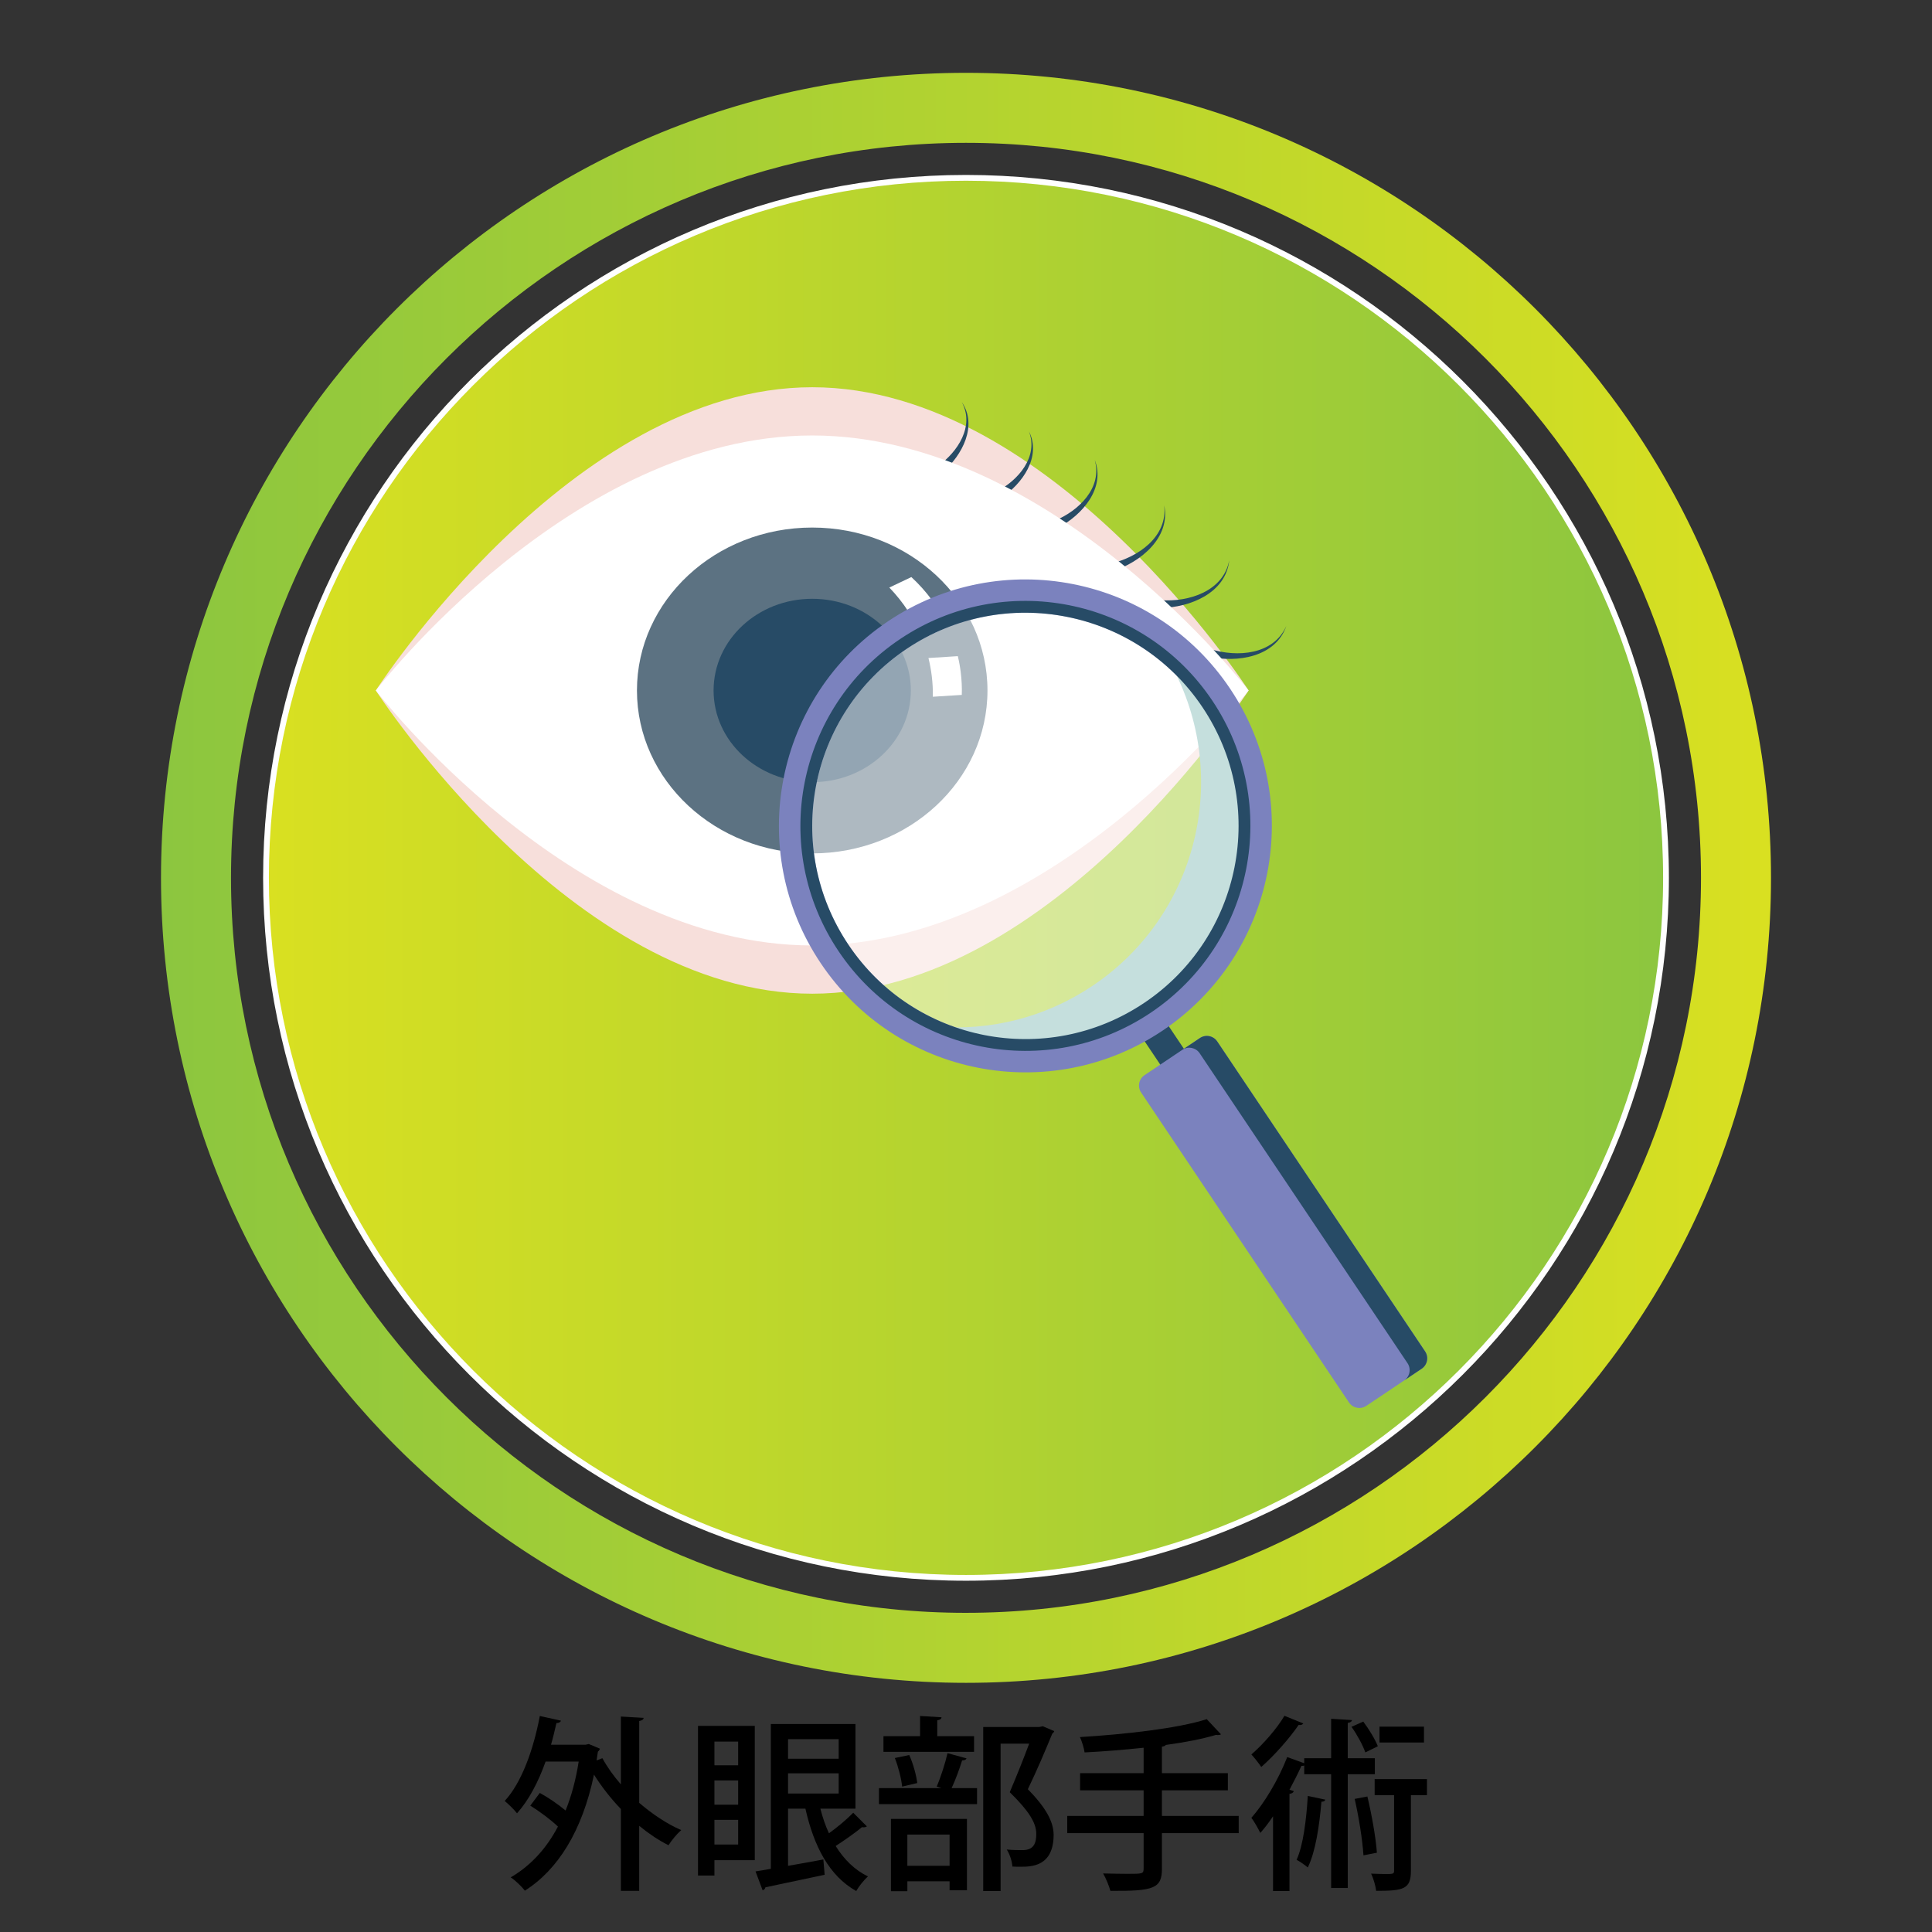 <?xml version="1.0" encoding="UTF-8"?><svg id="_素材" xmlns="http://www.w3.org/2000/svg" width="300" height="300" xmlns:xlink="http://www.w3.org/1999/xlink" viewBox="0 0 300 300"><rect x="0" y="0" width="300" height="300" fill="#333333" stroke="none"/><defs><style>.cls-1{fill:none;}.cls-2{fill:url(#_名称未設定グラデーション_28-2);}.cls-3{opacity:.5;}.cls-3,.cls-4{fill:#fff;}.cls-5{fill:#5c7282;}.cls-6{fill:#7b82be;}.cls-7{fill:#274b66;}.cls-8{fill:#c5dfdd;}.cls-9{fill:#334f60;}.cls-10{fill:url(#_名称未設定グラデーション_16);stroke:#fff;stroke-miterlimit:10;stroke-width:.898px;}.cls-11{fill:#f7dfdb;}.cls-12{fill:url(#_名称未設定グラデーション_18);}.cls-13{fill:url(#_名称未設定グラデーション_28);}</style><linearGradient id="_名称未設定グラデーション_18" x1="25" y1="136.309" x2="275" y2="136.309" gradientUnits="userSpaceOnUse"><stop offset=".001" stop-color="#8cc63f"/><stop offset="1" stop-color="#d9e021"/></linearGradient><linearGradient id="_名称未設定グラデーション_28" x1="25" y1="136.309" x2="275" y2="136.309" gradientUnits="userSpaceOnUse"><stop offset=".001" stop-color="#bcd752"/><stop offset="1" stop-color="#73c6da"/></linearGradient><linearGradient id="_名称未設定グラデーション_28-2" x1="35.87" x2="264.13" xlink:href="#_名称未設定グラデーション_28"/><linearGradient id="_名称未設定グラデーション_16" x1="41.304" y1="136.309" x2="258.696" y2="136.309" gradientUnits="userSpaceOnUse"><stop offset=".001" stop-color="#d9e021"/><stop offset="1" stop-color="#8cc63f"/></linearGradient></defs><rect class="cls-1" width="300" height="300"/><path class="cls-12" d="M150,11.309c-69.036,0-125,55.964-125,125s55.964,125,125,125,125-55.964,125-125S219.036,11.309,150,11.309ZM150,250.44c-62.931,0-114.13-51.198-114.13-114.13S87.069,22.179,150,22.179s114.13,51.198,114.13,114.13-51.199,114.13-114.13,114.13Z"/><path class="cls-13" d="M150,27.614c-59.935,0-108.696,48.76-108.696,108.696s48.761,108.696,108.696,108.696,108.696-48.76,108.696-108.696S209.935,27.614,150,27.614Z"/><path class="cls-2" d="M150,27.614c-59.935,0-108.696,48.76-108.696,108.696s48.761,108.696,108.696,108.696,108.696-48.76,108.696-108.696S209.935,27.614,150,27.614Z"/><path class="cls-10" d="M150,27.614c-59.935,0-108.696,48.76-108.696,108.696s48.761,108.696,108.696,108.696,108.696-48.76,108.696-108.696S209.935,27.614,150,27.614Z"/><path d="M99.951,266.747c-.029.231-.203.406-.695.493v12.705c2.029,1.74,4.264,3.248,6.525,4.234-.638.552-1.537,1.625-1.973,2.35-1.565-.783-3.104-1.827-4.553-3.017v10.095h-2.844v-12.705c-1.566-1.624-2.987-3.452-4.177-5.337-1.827,8.76-5.627,14.793-10.732,18.013-.464-.609-1.537-1.653-2.204-2.06,2.987-1.74,5.482-4.351,7.338-7.89-1.16-1.103-2.842-2.35-4.293-3.249l1.48-1.973c1.334.726,2.812,1.741,4.002,2.728.899-2.234,1.596-4.758,2.031-7.601h-5.135c-1.131,3.162-2.61,6.005-4.438,8.035-.406-.522-1.335-1.45-1.915-1.914,2.61-2.814,4.468-7.948,5.454-13.198l3.277.725c-.059.232-.319.377-.696.377-.261,1.132-.522,2.263-.841,3.365h5.365l.494-.116,1.74.726c-.059.174-.174.348-.319.464-.058.464-.146.929-.203,1.363l.899-.348c.754,1.392,1.74,2.755,2.871,4.061v-10.529l3.539.203Z"/><path d="M117.203,267.994v20.856h-6.266v2.378h-2.553v-23.234h8.818ZM114.622,270.43h-3.685v3.684h3.685v-3.684ZM110.937,276.463v3.771h3.685v-3.771h-3.685ZM110.937,286.413h3.685v-3.828h-3.685v3.828ZM127.385,280.844c.348,1.363.783,2.639,1.334,3.828,1.335-.957,2.814-2.204,3.771-3.19l2.117,2.117c-.115.087-.289.146-.492.146-.088,0-.175,0-.262-.029-1.016.842-2.697,2.03-4.09,2.93,1.276,2.06,2.93,3.713,5.018,4.729-.608.521-1.421,1.537-1.827,2.263-4.206-2.35-6.585-6.991-7.89-12.792h-2.697v8.876c1.74-.29,3.625-.639,5.482-.986l.203,2.378-9.195,1.944c-.059.261-.232.405-.436.464l-1.102-2.93c.695-.116,1.508-.232,2.378-.406v-22.48h13.14v13.141h-5.453ZM130.227,270.053h-7.86v3.046h7.86v-3.046ZM122.367,275.362v3.133h7.86v-3.133h-7.86Z"/><path d="M145.449,277.421c.609-1.393,1.334-3.655,1.683-5.192l2.958.812c-.086.203-.318.319-.695.319-.377,1.247-1.016,2.988-1.625,4.293h3.945v2.495h-15.229v-2.495h9.688l-.726-.231ZM151.251,269.589v2.437h-14.068v-2.437h5.685v-3.133l3.336.203c-.028.231-.203.406-.666.464v2.466h5.714ZM138.343,293.665v-11.226h11.806v11.081h-2.697v-1.393h-6.556v1.537h-2.553ZM141.186,272.519c.609,1.334,1.102,3.161,1.247,4.351l-2.35.552c-.116-1.189-.58-3.046-1.132-4.438l2.234-.464ZM147.451,284.876h-6.556v4.845h6.556v-4.845ZM161.926,268.051l1.77.755c-.059.174-.146.29-.291.377-1.015,2.466-2.32,5.569-3.799,8.644,2.871,2.93,3.973,5.076,4.002,7.049,0,4.989-3.48,4.989-5.163,4.989-.405,0-.841,0-1.247-.029-.029-.725-.377-1.885-.87-2.64.986.088,1.886.088,2.466.088,1.77,0,2.117-1.132,2.117-2.524,0-1.74-1.189-3.597-4.119-6.468,1.16-2.727,2.176-5.279,3.017-7.542h-4.438v22.887h-2.697v-25.469h8.702l.552-.116Z"/><path d="M192.347,281.975v2.669h-11.922v5.511c0,3.075-1.218,3.51-8.006,3.452-.203-.754-.696-1.973-1.132-2.698,1.363.029,2.727.059,3.771.059,2.379,0,2.523,0,2.523-.842v-5.481h-11.863v-2.669h11.863v-3.974h-9.862v-2.669h9.862v-3.945c-3.045.319-6.207.58-9.166.726-.087-.667-.436-1.77-.725-2.379,7.02-.435,15.17-1.334,19.695-2.784l2.204,2.35c-.116.087-.261.115-.464.115-.087,0-.174,0-.29-.028-2.118.638-4.845,1.16-7.803,1.566-.116.145-.29.231-.609.261v4.119h10.239v2.669h-10.239v3.974h11.922Z"/><path d="M202.376,267.617c-.116.174-.349.29-.726.231-1.334,1.973-3.741,4.729-5.801,6.527-.348-.522-1.073-1.45-1.537-1.943,1.827-1.566,4.002-4.062,5.134-6.005l2.93,1.189ZM213.486,275.506h-4.207v17.665h-2.581v-17.665h-4.177v-1.363c-.116.058-.262.058-.436.058-.551,1.219-1.189,2.466-1.856,3.713l.667.203c-.058.232-.261.378-.667.436v15.084h-2.553v-11.604c-.638.958-1.306,1.828-1.972,2.582-.291-.58-.958-1.799-1.393-2.35,1.973-2.204,4.205-5.917,5.568-9.428l2.641.958v-.783h4.177v-6.121l3.249.203c-.029.203-.232.377-.668.436v5.482h4.207v2.494ZM205.799,279.452c-.059.203-.261.318-.609.318-.318,3.771-.928,7.804-2.117,10.211-.406-.348-1.219-.929-1.74-1.189,1.016-2.204,1.508-6.12,1.74-9.92l2.727.58ZM211.687,267.327c.898,1.189,1.856,2.784,2.262,3.829l-1.943.957c-.377-1.103-1.275-2.756-2.146-3.974l1.828-.812ZM212.326,278.959c.666,2.784,1.305,6.323,1.479,8.73l-2.088.406c-.146-2.378-.726-5.976-1.363-8.76l1.973-.377ZM221.578,276.26v2.495h-2.494v11.776c0,2.843-1.189,3.075-5.395,3.075-.088-.754-.406-1.886-.783-2.669.812.029,1.566.059,2.146.059,1.275,0,1.421,0,1.421-.522v-11.719h-3.017v-2.495h8.121ZM221.115,268.11v2.466h-6.904v-2.466h6.904Z"/><path class="cls-11" d="M193.88,107.216s-30.337-47.086-67.76-47.086-67.76,47.086-67.76,47.086c0,0,30.337,47.086,67.76,47.086s67.76-47.086,67.76-47.086Z"/><ellipse class="cls-9" cx="126.12" cy="107.216" rx="27.214" ry="25.298"/><path class="cls-7" d="M199.74,97.201c-1.681,4.865-7.633,5.74-12.077,4.763,0,0.0.281-1.177.281-1.177,4.149,1.307,9.806.919,11.796-3.586h0Z"/><path class="cls-7" d="M190.878,86.985c-.514,5.122-6.103,7.347-10.652,7.42 0.0 0.0.002-1.21.002-1.21,4.338.315,9.754-1.369,10.651-6.21h0Z"/><path class="cls-7" d="M180.78,78.46c1.019,5.046-3.667,8.819-7.993,10.23 0.0 0-.355-1.157-.355-1.157,4.255-.999,8.906-4.153,8.348-9.073h0Z"/><path class="cls-7" d="M169.989,71.409c1.711,4.409-1.947,8.558-5.643,10.512 0.0 0-.542-1.081-.542-1.081,3.682-1.512,7.428-5.099,6.185-9.43h0Z"/><path class="cls-7" d="M159.77,66.971c2.001,3.981-1.058,8.203-4.348,10.367 0.0 0-.641-1.026-.641-1.026,3.317-1.724,6.517-5.393,4.989-9.341h0Z"/><path class="cls-7" d="M149.338,62.426c2.519,3.676.055,8.27-2.913,10.858 0.0 0-.773-.931-.773-.931,3.055-2.155,5.731-6.222,3.686-9.928h0Z"/><path class="cls-4" d="M193.88,107.216s-30.337-39.594-67.76-39.594-67.76,39.594-67.76,39.594c0,0,30.337,39.593,67.76,39.593s67.76-39.593,67.76-39.593Z"/><ellipse class="cls-5" cx="126.12" cy="107.216" rx="27.214" ry="25.298"/><ellipse class="cls-7" cx="126.12" cy="107.216" rx="15.315" ry="14.237"/><path class="cls-4" d="M147.155,97.312l-3.939,1.874c-1.159-2.979-2.915-5.664-5.123-7.953l3.421-1.627c2.365,2.184,4.294,4.787,5.641,7.706Z"/><path class="cls-4" d="M149.183,104.39c.145,1.177.204,2.352.164,3.515l-4.5.285c.028-1.064-.033-2.154-.167-3.247-.117-.949-.29-1.866-.511-2.766l4.56-.292c.198.817.349,1.652.454,2.504Z"/><rect class="cls-7" x="177.668" y="161.087" width="7.603" height="4.416" transform="translate(216.014 -78.372) rotate(56.152)"/><path class="cls-6" d="M170.266,182.628h57.949c1.07,0,1.939.869,1.939,1.939v10.353c0,1.07-.869,1.94-1.94,1.94h-57.949c-1.07,0-1.939-.869-1.939-1.939v-10.353c0-1.07.869-1.939,1.939-1.939Z" transform="translate(245.854 -81.414) rotate(56.153)"/><path class="cls-7" d="M186.321,161.186l-2.729,1.83c.89-.597,2.094-.359,2.691.531l32.276,48.128c.597.89.359,2.094-.531,2.691l2.729-1.83c.89-.597,1.127-1.801.53-2.691l-32.276-48.128c-.597-.89-1.801-1.127-2.691-.531Z"/><path class="cls-6" d="M191.008,106.935c-11.771-17.553-35.542-22.246-53.096-10.476-17.553,11.771-22.246,35.543-10.476,53.096,11.771,17.553,35.543,22.246,53.096,10.476,17.553-11.783,22.246-35.555,10.475-53.096ZM131.733,146.683c-10.181-15.181-6.129-35.748,9.052-45.928,15.181-10.181,35.748-6.129,45.928,9.052,10.181,15.181,6.129,35.748-9.052,45.928-15.181,10.181-35.748,6.129-45.928-9.052Z"/><circle class="cls-3" cx="159.223" cy="128.243" r="34.113" transform="translate(2.807 259.895) rotate(-78.936)"/><path class="cls-8" d="M187.555,109.243c-1.798-2.681-3.917-5.017-6.261-7.009,10.097,17.238,5.153,39.576-11.662,50.853-7.434,4.985-15.987,6.995-24.266,6.324,10.352,4.591,22.758,3.938,32.858-2.835,15.647-10.494,19.825-31.685,9.332-47.332Z"/><path class="cls-7" d="M188.239,108.781c-10.745-16.015-32.452-20.297-48.467-9.552-16.027,10.745-20.31,32.452-9.565,48.467,10.745,16.027,32.452,20.31,48.467,9.565,16.028-10.758,20.31-32.452,9.565-48.48ZM177.661,155.736c-15.181,10.181-35.748,6.129-45.928-9.052-10.181-15.181-6.129-35.748,9.052-45.928,15.181-10.181,35.748-6.129,45.928,9.052,10.181,15.181,6.129,35.748-9.052,45.928Z"/></svg>